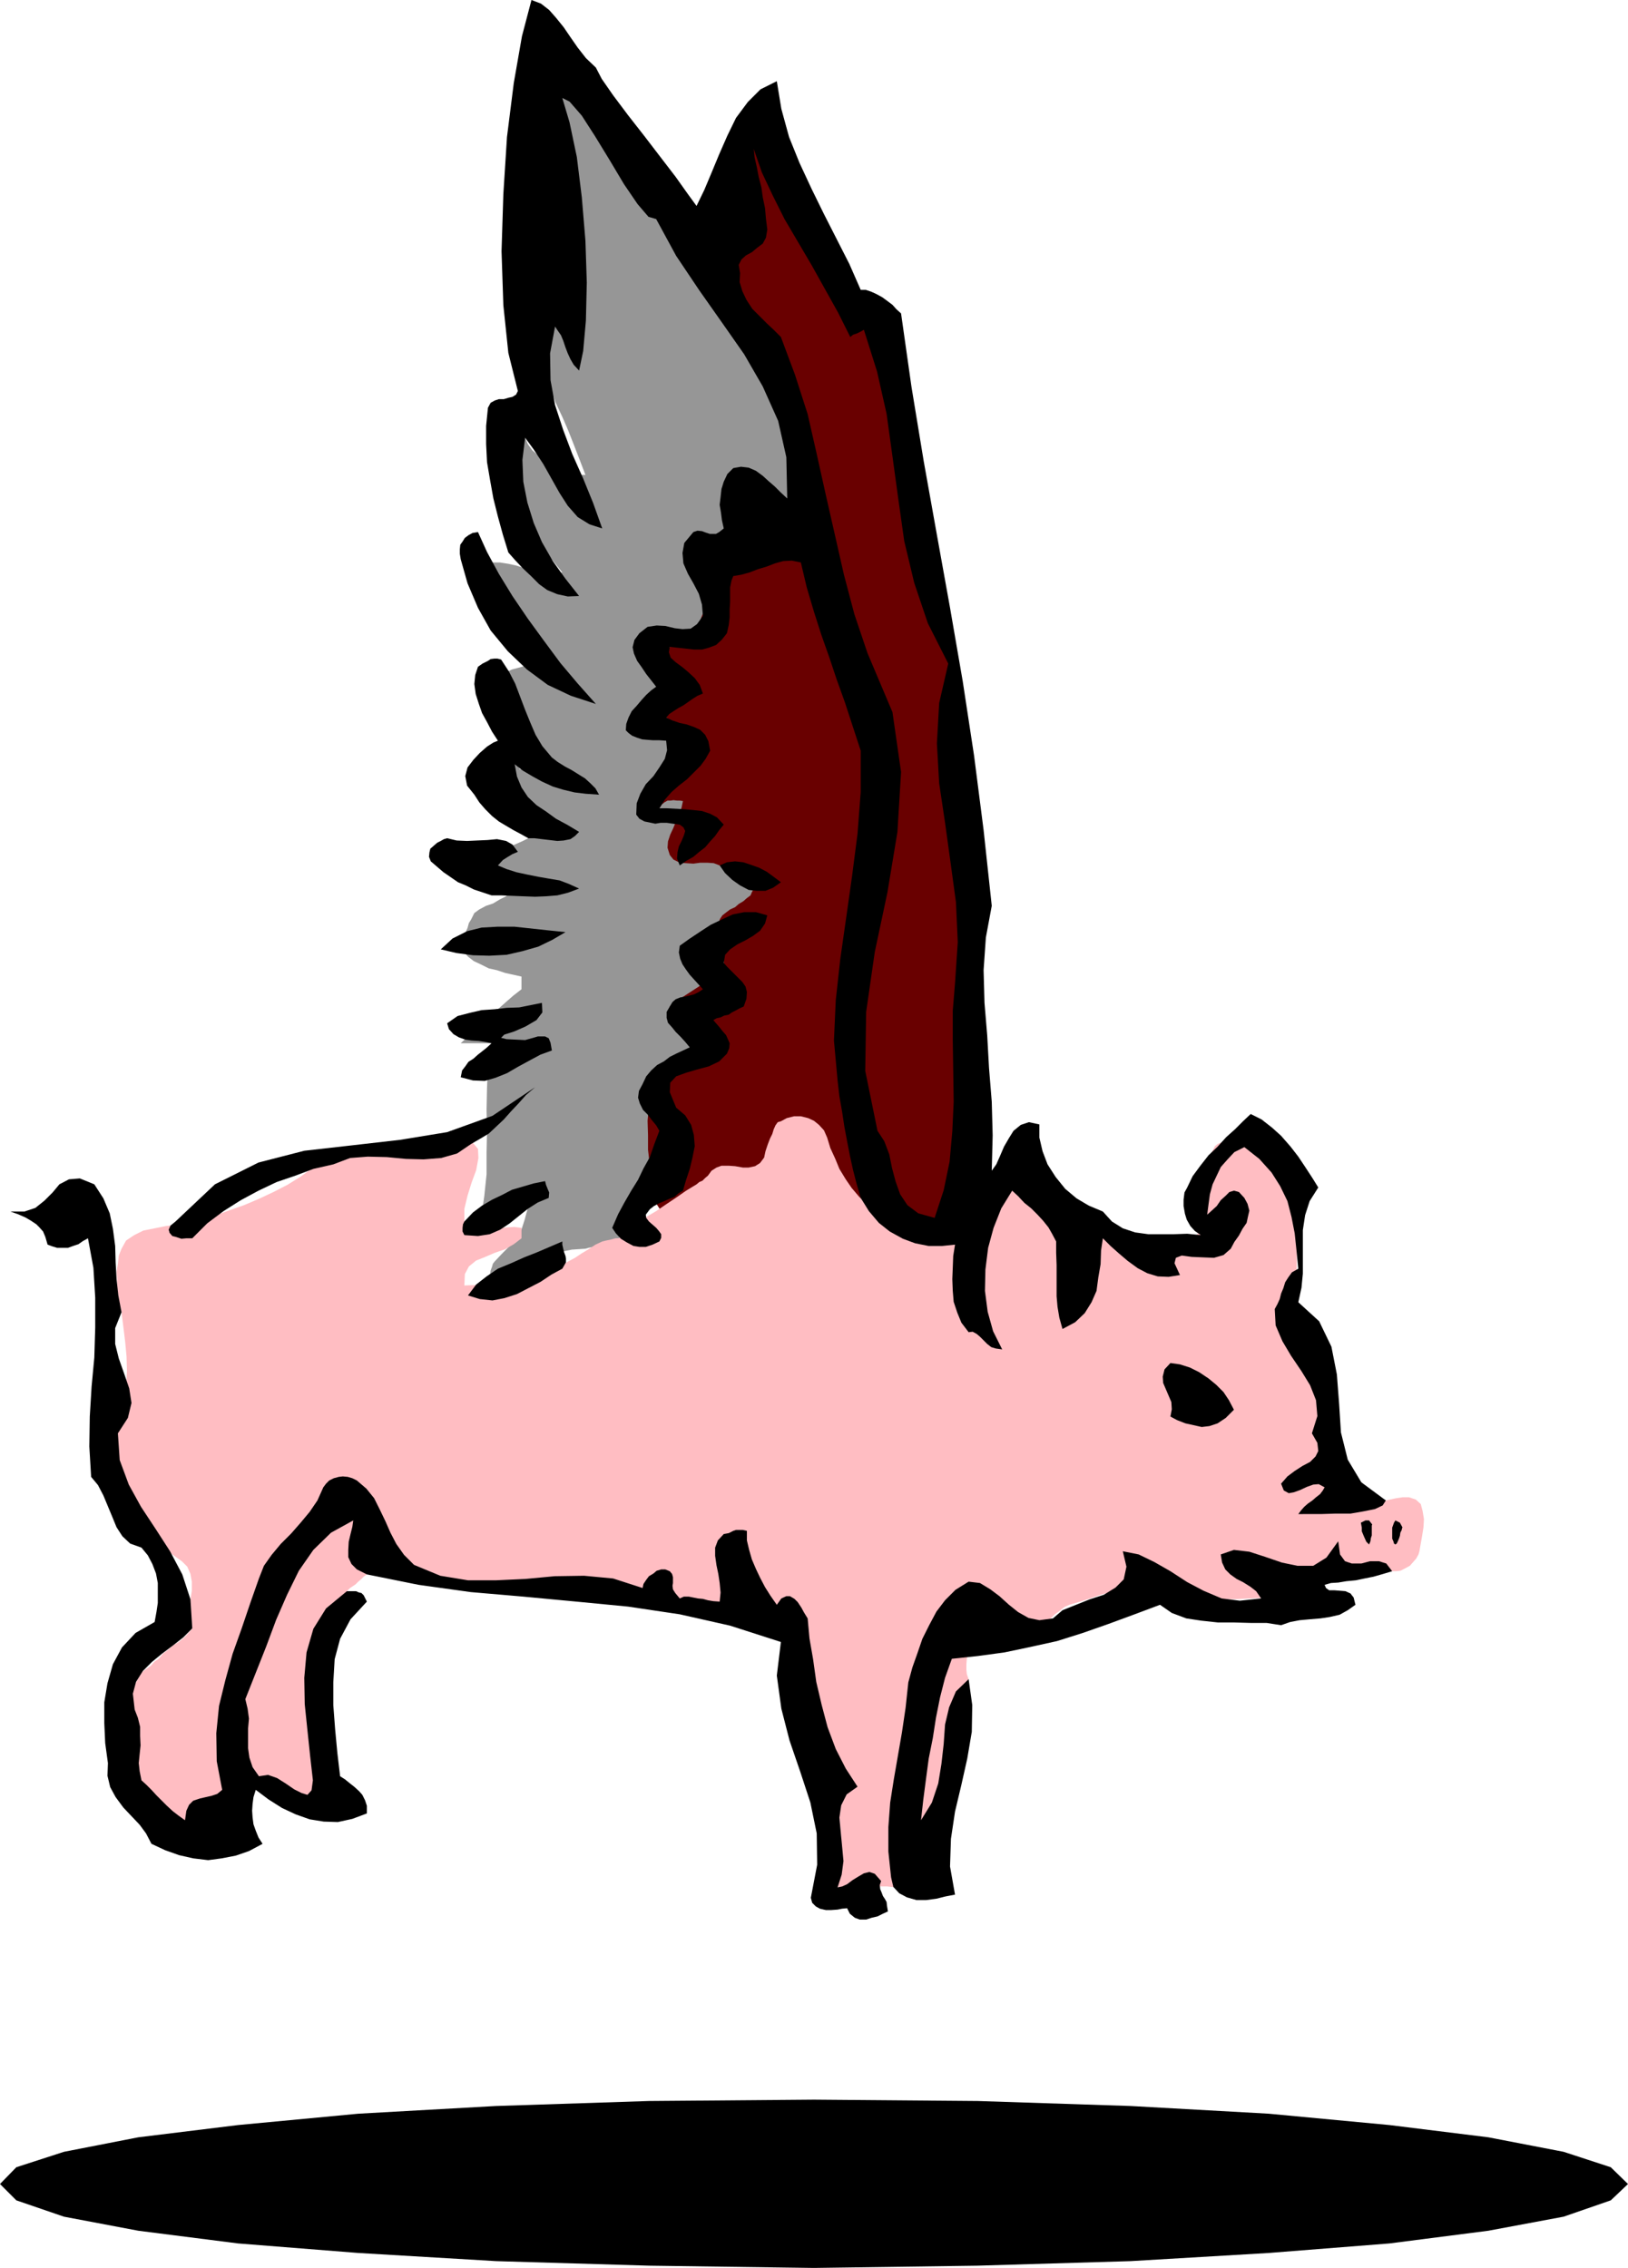 <svg height="480" viewBox="0 0 258.48 360" width="344.64" xmlns="http://www.w3.org/2000/svg"><path style="fill:#969696" d="m297.638 322.16-.144-1.655-.216-1.44-.36-1.368-.216-1.368-.432-1.512-.432-1.368-.432-1.584-.36-1.44-.72-1.296-.504-1.296-.576-1.368-.504-1.368-.72-1.512-.72-1.296-.72-1.296-.864-1.224-2.736-3.672-2.304-3.744-2.304-3.816-2.376-3.6-2.52-3.6-2.592-3.456-2.88-3.384-3.168-3.024-1.152-2.016-1.584-3.024-1.944-3.672-2.304-3.96-2.376-3.888-2.232-3.168-2.16-2.16-1.728-.576 1.44 3.024 1.44 4.392 1.296 5.4 1.224 5.904.864 5.904.792 5.472.576 4.536.36 3.312-.504-.432-.432-.432-.432-.576-.432-.216-.864-.36-.504.432-.432.504-.288.72-.216.576-.216.72-.216.576-.216.648-.36.504-.216.504h-1.584l-.432.792-.216.936-.216.936v2.016l.216 1.008.216.864.432.936.648 2.448.72 2.448.792 2.304 1.08 2.304.936 2.16.936 2.376.864 2.232.936 2.448h-.864l-.648.144h-.72l-.432-.144-.936-.648-.936-.576-1.08-.648-.936-.504-1.008-.792-.864-.72-.72-1.008-.432-1.008h-2.16l-.288 1.296-.072 1.296-.072 1.224v2.304l.072 1.152.072 1.08.288 1.296.576 1.656.864 1.584 1.008 1.44 1.08 1.584 1.08 1.296 1.152 1.368 1.152 1.368 1.152 1.44h-1.656l-1.512-.072-1.44-.36-1.296-.216-1.368-.432-1.296-.288-1.368-.216h-1.296l-.144 2.232.576 2.232.864 2.016 1.152 1.944 1.44 1.8 1.584 1.872 1.728 1.584 1.872 1.728-1.296.36-1.224.36-1.224.288-1.008.288-1.08.288-.792.36-.648.36-.288.432-.36 1.728.36 1.728.648 1.728.936 1.8.864 1.728.648 1.8.288 1.8-.144 2.088-.216.36-.144-.288-.36-.432-.36-.144-.432.792-.144.72-.216.792v1.512l.216.72.144.648.432.648.216.576.504.576.432.576.504.792.36.72.216.792.144.864-.216 1.008-1.008.504-1.152.504-1.296.504-1.224.648-1.296.504-.936.864-.792 1.008-.288 1.296.864-.144.864.144.72.216.792.432.648.216.648.36.648.288.648.144-.576.936-.792.792-1.008.504-1.08.648-1.08.36-1.08.576-.792.576-.504 1.008-.36.576-.216.792-.36.792-.288.864-.216.648-.072.72.072.504.36.36.576.648.936.72 1.08.504 1.296.648 1.296.288 1.296.432 1.296.288 1.296.288v2.016l-1.296 1.008-1.152 1.008-1.296 1.152-1.152 1.08-1.152 1.08-1.224 1.08-1.224 1.08-1.152 1.08h4.896l-.576 3.528-.144 3.6-.072 3.456.072 3.528-.072 3.24v3.456l-.36 3.456-.504 3.456 1.008-.288 1.08-.576.864-.648.936-.72.864-.792.864-.648.864-.72 1.008-.432v1.8l-.144 1.728-.432 1.584-.504 1.584-.864 1.296-1.008 1.296-1.152 1.152-1.224 1.296-.288.36-.144.504-.216.576-.072.504-.072.504v1.224l.288.648 1.584-1.008 1.872-.936 1.728-1.08 1.8-1.008 1.8-1.008 1.872-.72 2.088-.432 2.16-.144.504-.144.72-.144.72-.288.72-.144.648-.288.648-.216.72-.288.648-.144.72-1.152.72-1.224.576-1.296.576-1.296.576-1.368.504-1.296.504-1.296.576-1.224.648-1.872.432-1.872.144-1.944.072-1.8-.072-2.016v-1.944l-.072-2.016v-1.944l.576-.36 1.152-.288 1.296-.216 1.44-.288 1.296-.504 1.08-.648.576-.864v-1.08l-.432-1.512-.072-1.152.144-1.296.432-1.08.432-1.08.648-1.08.504-.936.504-.936.432-1.584.288-1.44.072-1.512.072-1.44-.144-1.584-.072-1.44-.144-1.44v-1.296l.576-.432.936-.288 1.008-.288 1.224-.144 1.152-.36 1.08-.432.864-.576.72-.792.072-.504.144-.504v-.72l.144-.504-.144-.72v-.432l-.144-.36h-.072l-2.016-1.08-1.44-1.296-1.08-1.728-.504-1.728-.36-2.016v-1.944l.144-1.8.432-1.656 1.08-5.256.72-5.184.36-5.112.288-5.04.288-5.112.576-4.968 1.008-5.04 1.512-4.896v-.288l.288-.288.36-.432.504-.144.576-.072.864-.072.792-.288.936-.144.72-.36.648-.432.432-.576z" transform="translate(-168.398 -240.945)"/><path style="fill:#690000" d="m307.718 433.257-3.744 1.368-3.888.936-4.104.432-4.032.144-4.32-.288-4.176-.432-4.248-.576-3.96-.576-.504-.144-.432-.144-.504-.36-.432-.432-.432-.648-.36-.576-.36-.72-.144-.648-.36-2.376-.144-2.304-.288-2.448v-2.304l-.072-2.304.216-2.448.36-2.304.792-2.16.576-.792 1.152-.432 1.368-.432 1.512-.432 1.08-.648.936-.72.216-1.296-.432-1.656-.432-.72-.648-.576-.72-.648-.792-.504-.792-.648-.576-.648-.36-.576.072-.504.936-.792 1.224-.792 1.224-.792 1.224-.792 1.08-.864 1.152-.864.936-1.008.792-1.008v-1.656l-.216-.864-.144-.792-.288-.936-.072-.864-.072-.936.144-.864.432-.648.648-.504.576-.432.792-.36.576-.504.72-.432.576-.504.576-.432.216-.504.288-.576.144-.648.072-.648-.072-.648-.144-.504-.288-.576-.216-.144-.576-.288h-1.728l-.648-.072h-.72l-.648-.072-.576-.072-.936-.36-1.008-.072h-1.152l-1.08.144-1.152-.072-1.008-.072-1.008-.504-.576-.72-.36-1.152.072-1.008.36-1.08.504-1.08.432-1.08.576-1.152.288-1.008.216-1.008-.504-.072h-.432l-.576-.072-.432.072h-.504l-.504.288-.432.36-.36.576-.072-.504-.072-.432-.072-.504v-2.016l.216-.36.504-1.368.576-1.296.432-1.296.288-1.152.216-1.152.216-1.224-.072-1.296v-1.296l-.36-.072-.72-.432v-1.512l.072-1.368-.216-1.44v-1.44l-.144-1.44.072-1.296.288-1.44.504-1.296.432-.648.504-.432.648-.36.648-.216.648-.288.576-.144.432-.36.36-.288 1.08-2.736 1.296-2.736 1.44-2.808 1.584-2.232 1.872-1.944 2.16-1.152 2.448-.432 3.024.72.72.216.576.648.576.648.576 1.08.36.936.432 1.008.216.864.288.936 1.368 5.688 1.8 5.76 1.728 5.616 1.728 5.688 1.44 5.544.936 5.688.432 5.688-.36 5.76-.072.504-.216.648-.144.576-.144.648-.288.432-.144.504-.144.432v.504l-.648 4.608-.504 4.608-.576 4.752-.216 4.752-.36 4.752v4.896l.288 4.752.504 4.824v2.736l.144 1.368.36 1.44.432 1.152.792 1.152 1.008.936 1.512.792-.36.72-.216.72v.432z" transform="translate(-168.398 -240.945)"/><path style="fill:#ffbdc2" d="m241.55 421.52-2.376-.36-2.232.289-2.376.288-2.16.72-2.304.576-2.304.72-2.448.504-2.448.432h-1.08l-.72.072-.648.288-.792.144-.648.288-.504.36-.432.432-1.944 1.44-2.088 1.296-2.232 1.152-2.304 1.08-2.376 1.008-2.448.864-2.376.864-2.376.864-1.584.216-1.728.288-1.872.216-1.8.36-1.8.36-1.44.72-1.296.864-.72 1.296-.432 1.08-.144 1.296-.216 1.296.072 1.296v1.224l.216 1.296.216 1.296.288 1.296.288 2.304.288 2.376.216 2.304.072 2.376-.144 2.304-.216 2.52-.504 2.376-.576 2.664-.576 3.024.144 3.024.648 2.808 1.224 2.664 1.584 2.448 2.016 2.304 2.376 2.088 2.736 1.944.864.864.504 1.152.216 1.224v1.44l-.216 1.368-.072 1.584v1.44l.36 1.584-.432.504-.432.504-.576.576-.72.576-.864.504-.792.72-.792.576-.72.864-.648.432-.576.648-.792.576-.72.504-.936 1.728-.648 1.8-.432 1.8-.144 1.872-.072 1.8.216 1.944.288 1.944.648 2.088.36 1.296.576 1.44.576 1.368.864 1.512.792 1.152.936 1.296 1.08 1.08 1.296.936.504.36.792.36.792.216.72.36.792.144h.792l.648-.072.792-.216.72-.792.576-.792.432-.936.432-.864.072-1.152v-1.008l-.216-1.08-.432-.936 1.872-.432 2.016.072 1.872.216 1.944.504 1.8.36 1.8.432 1.8.072 1.8-.072-.432-3.096-.144-2.952-.144-2.952v-5.76l.144-2.952.144-2.952.432-2.952.144-1.368.504-1.224.576-1.08.792-1.08.792-1.08.864-1.08.648-1.08.576-1.08.504-.504.864-.576.432-.432.432-.36.432-.432.504-.36 2.592-.216h2.592l2.664.144 2.88.504 2.736.432 2.736.504 2.88.432 2.88.36 4.896.36 5.112.432 5.112.36 5.112.504 5.184.432 5.184.504 5.184.504 5.328.648h.936l.936.216.936.36.864.648.72.648.576.936.504 1.152.36 1.368v.936l.072 1.08-.072.936v3.024l.216 1.008.288 1.08 1.512 3.528 1.296 3.672 1.224 3.672.936 3.888.576 3.816.36 3.888-.072 3.888-.504 4.032.936.072h1.08l1.224-.072h1.224l1.152-.144h2.304l1.152.144-.288-.792-.288-.792 1.512-.216 1.296-.72.936-.936.792-1.152.432-1.368.432-1.296.216-1.296.288-1.008.72-2.88.72-2.808.72-2.88.792-2.88.792-2.88.72-3.024.864-3.096 1.08-3.024-.288-.792-.072-.72v-.864l.072-.864.216-.936.432-.864.432-.792.72-.576.792-.72.936-.36 1.08-.072 1.08.216 1.08.144 1.224.144 1.08.144h1.296l.72-.72.72-.72.72-.648.792-.648.648-.648.72-.504.792-.648.792-.36 1.728-.504 1.584-.504 1.656-.576 1.656-.432 1.584-.432 1.584-.216 1.728.072 1.872.432 2.88.648 3.168.432 3.096.144 3.168.072 3.096-.144 3.24-.144 3.168-.288 3.312-.144.216-.216.36-.432.36-.504.36-.576.216-.72.288-.576.36-.576.504-.144.504-.288h.72l.576-.072h.792l.648-.144.72-.072.576-.216.72-.216h1.368l.648.072.504.072.792.288.648.144.864.432h.648l.648-.072.72-.36.792-.432.504-.576.504-.576.36-.648.144-.504.216-1.224.216-1.224.216-1.368.072-1.296-.216-1.296-.288-1.08-.792-.72-1.08-.36h-1.008l-1.008.144-1.008.216-.936.216h-1.872l-.864-.216-.792-.36-1.584-1.512-1.008-1.584-.72-1.944-.432-1.944-.288-2.16-.288-2.16-.36-2.16-.576-2.016-.504-.864-.36-.504-.432-.432-.36-.36-.288-1.296-.144-1.08-.288-1.224-.144-1.152-.36-1.224-.216-1.08-.36-1.08-.36-.936-.864-3.096-.288-3.024-.144-3.096.072-3.024-.072-3.096-.288-2.952-.576-2.952-1.008-2.736-.576-.864-.432-.792-.504-.792-.504-.576-.72-.648-.648-.36-.72-.288h-.648l-.792-.432-.72-.288-.792-.36-.72-.072-.792-.144h-1.584l-.504.216-.432.36-.216.432-.288.504-.072.504-.072.432v1.512l-.36 1.656-.216 1.8-.144 1.8-.144 1.872-.432 1.728-.72 1.584-1.224 1.296-1.656 1.152-.864.072-.864.144h-.936l-.864.072-1.008-.072h-.936l-1.008-.144-.936-.072-.864-.36-.792-.432-.648-.504-.648-.432-.648-.648-.648-.576-.576-.504-.504-.36-1.8-.792-1.656-.72-1.584-.936-1.296-.864-1.44-.936-1.296-.936-1.368-.936-1.296-.792-1.584-.504-1.008.288-.648.72-.288 1.224-.36 1.224-.288 1.152-.504 1.08-.72.648-2.448.432-2.448.36-2.448.216-2.304.072-2.304-.288-2.16-.432-2.16-.576-1.872-.792-1.584-1.152-1.296-1.152-1.224-1.44-.936-1.368-1.008-1.656-.648-1.584-.792-1.728-.504-1.656-.504-1.152-.792-.864-.792-.648-.936-.432-1.152-.288h-1.08l-1.152.288-.936.504-.504.144-.36.504-.288.648-.216.72-.36.72-.36.936-.36 1.08-.216 1.008-.648.864-.792.504-1.008.216h-.936l-1.224-.216-1.008-.072h-1.152l-.792.288-.792.504-.576.792-.432.36-.432.432-.504.216-.432.36-1.656 1.008-1.656 1.152-1.512 1.008-1.584 1.08-1.584.936-1.512 1.008-1.512 1.152-1.296 1.224h-.576l-.792.216-.72.144-.576.144-1.08.504-1.08.72-1.08.648-1.08.72-1.08.576-1.152.648-1.008.504-.936.504-1.656.432-1.656.504-1.656.36-1.656.36-1.728.144-1.584.216-1.728.072-1.728.072.072-1.8.648-1.224 1.152-.936 1.44-.576 1.512-.648 1.656-.576 1.368-.792 1.224-.936v-1.656l-1.152-.144-1.224.072-1.296.144-1.296.216h-1.296l-1.224-.216-.936-.432-.648-.648v-2.016l.504-2.088.648-2.088.72-1.944.36-1.944-.072-1.44-1.008-1.224z" transform="translate(-168.398 -240.945)"/><path style="fill:#000" d="m302.894 543.849-.792.072-.72.144-1.008.072h-.864l-.936-.216-.648-.36-.576-.576-.216-.792 1.008-5.256-.072-4.968-1.008-4.896-1.584-4.824-1.728-5.04-1.296-5.04-.72-5.256.648-5.328-8.064-2.592-7.992-1.8-8.208-1.224-8.208-.792-8.424-.792-8.352-.72-8.28-1.152-8.208-1.656-1.584-.792-.864-.864-.504-1.08v-1.152l.072-1.296.288-1.224.288-1.152.144-1.008-3.528 1.944-2.808 2.736-2.304 3.312-1.872 3.816-1.728 3.96-1.584 4.248-1.656 4.176-1.656 4.176.36 1.512.216 1.584-.144 1.584v3.096l.216 1.512.504 1.512 1.008 1.44 1.44-.216 1.44.504 1.368.864 1.368.936 1.152.576.936.288.648-.72.216-1.584-.432-3.816-.432-4.104-.432-4.176-.072-4.176.36-4.032 1.08-3.744 2.016-3.24 3.312-2.736h1.44l.504.216.36.072.36.36.216.432.288.576-2.592 2.808-1.656 3.096-.864 3.24-.216 3.672v3.6l.288 3.816.36 3.816.432 3.672.792.504.792.648.648.504.792.72.504.576.432.864.288.864v1.224l-2.304.864-2.304.504-2.232-.072-2.232-.36-2.232-.792-2.16-1.008-2.16-1.368-2.016-1.512-.36 1.152-.144 1.08-.072 1.08.072 1.08.144 1.08.36 1.008.432 1.08.648 1.008-2.16 1.152-2.088.72-2.232.432-2.16.288-2.376-.288-2.232-.504-2.232-.792-2.16-1.008-.864-1.656-1.008-1.368-1.296-1.368-1.296-1.368-1.224-1.656-.864-1.584-.432-1.8.072-2.016-.432-3.168-.144-3.168v-3.312l.504-3.024.864-3.024 1.44-2.664 2.16-2.304 3.024-1.728.288-1.584.216-1.44v-3.168l-.288-1.512-.576-1.512-.72-1.368-1.008-1.224-1.8-.648-1.224-1.152-.936-1.44-.648-1.584-.72-1.728-.72-1.728-.864-1.656-1.08-1.296-.288-4.824.072-4.752.288-4.752.432-4.608.144-4.752v-4.752l-.288-4.752-.864-4.68-.792.432-.72.504-.864.288-.792.288h-1.728l-.72-.216-.792-.288-.36-1.224-.36-.864-.576-.648-.504-.504-.864-.576-.864-.504-1.152-.504-1.224-.432h2.232l1.728-.576 1.44-1.152 1.296-1.296 1.08-1.296 1.512-.792 1.728-.144 2.304.936 1.44 2.232 1.008 2.376.504 2.448.36 2.736.072 2.592.144 2.664.288 2.592.504 2.664-1.008 2.52v2.52l.576 2.304.864 2.448.792 2.304.36 2.304-.576 2.376-1.584 2.448.288 4.248 1.44 3.888 1.944 3.528 2.376 3.6 2.232 3.456 1.944 3.672 1.296 3.96.288 4.608-1.44 1.44-1.656 1.296-1.728 1.296-1.584 1.296-1.44 1.44-1.08 1.728-.504 1.872.288 2.52.504 1.296.36 1.44v1.44l.072 1.512-.144 1.368-.144 1.44.144 1.296.288 1.44.792.72.792.792.792.864.864.864.792.792.936.864.936.72 1.008.72.216-1.512.432-.936.648-.648 1.08-.36.936-.216.936-.216.864-.288.792-.648-.864-4.536-.072-4.464.432-4.32 1.008-4.104 1.152-4.176 1.44-4.032 1.368-4.032 1.368-3.888.792-2.016 1.224-1.728 1.44-1.728 1.656-1.656 1.512-1.728 1.44-1.728 1.224-1.8.936-2.088.432-.576.504-.504.72-.36.792-.216.648-.072.792.072.72.216.72.36 1.512 1.296 1.224 1.512.864 1.728.936 1.944.792 1.8.936 1.8 1.224 1.728 1.584 1.584 4.176 1.728 4.392.72h4.464l4.68-.216 4.608-.432 4.68-.072 4.608.432 4.68 1.512.144-.648.432-.648.432-.576.72-.432.504-.432.72-.216h.648l.72.288.36.432.144.504v.936l-.072.432.072.576.36.576.72.864.648-.288h.792l.72.144.72.144.792.072.792.216.864.144 1.008.072.144-1.44-.144-1.512-.216-1.44-.288-1.368-.216-1.512v-1.296l.432-1.152.936-1.008.792-.144.72-.36.432-.144h1.08l.648.144v1.512l.36 1.512.432 1.512.648 1.512.648 1.368.792 1.512.864 1.368 1.008 1.44.72-1.008.792-.36h.576l.72.432.504.504.576.864.432.792.576.936.288 3.168.576 3.312.504 3.6.864 3.672.936 3.528 1.296 3.456 1.584 3.096 1.872 2.88-1.728 1.224-.864 1.728-.288 1.944.216 2.304.216 2.304.216 2.304-.288 2.16-.648 2.016.72-.144.792-.36.864-.648.936-.576.864-.504.864-.216.864.288 1.008 1.152-.216.648.072.648.216.504.216.576.288.432.288.504.072.648.144.864-.792.36-.864.432-.936.216-.864.288h-1.008l-.792-.288-.792-.648zm6.984-4.896-.432-4.104v-3.888l.288-3.888.576-3.672.648-3.744.648-3.744.576-3.888.432-4.032.648-2.376.792-2.232.792-2.304 1.08-2.16 1.152-2.16 1.368-1.8 1.656-1.656 2.088-1.296 1.8.216 1.656 1.008 1.44 1.08 1.512 1.368 1.44 1.152 1.656.936 1.728.36 2.16-.288 1.512-1.296 2.16-.864 2.16-.864 2.232-.72 1.872-1.152 1.296-1.296.432-2.016-.576-2.448 2.52.504 2.52 1.224 2.52 1.44 2.664 1.728 2.592 1.368 2.88 1.224 2.88.36 3.384-.36-.792-1.152-.936-.72-1.152-.72-1.008-.504-1.008-.72-.792-.792-.504-1.08-.216-1.296 2.088-.72 2.448.288 2.448.792 2.736.936 2.448.504h2.52l2.088-1.296 1.872-2.592.288 2.088.792 1.08 1.08.36h1.512l1.368-.36h1.44l1.152.36.936 1.224-1.44.432-1.512.432-1.44.288-1.368.288-1.512.144-1.296.216-1.152.072-1.008.288.216.504.504.36h.792l.936.072.864.072.792.36.504.648.288 1.152-1.224.864-1.296.72-1.584.36-1.44.216-1.728.144-1.584.144-1.512.288-1.44.504-2.304-.36h-2.52l-2.592-.072h-2.592l-2.664-.288-2.376-.36-2.304-.864-1.872-1.296-4.032 1.512-4.104 1.512-4.104 1.44-4.104 1.296-4.248.936-4.104.864-4.248.576-4.104.432-1.08 3.024-.792 3.096-.648 3.24-.504 3.24-.648 3.24-.432 3.24-.432 3.312-.36 3.24 1.728-2.808 1.008-3.024.504-3.096.36-3.168.216-3.096.648-2.736 1.08-2.52 2.016-1.944.576 4.104-.072 4.248-.72 4.248-.936 4.176-1.008 4.248-.648 4.32-.144 4.392.792 4.464-1.512.288-1.44.36-1.656.216h-1.512l-1.512-.432-1.224-.648-.936-1.008zm64.656-57.673.432-.575.504-.576.576-.504.72-.504.576-.504.648-.504.432-.576.288-.504-.936-.504-.864.072-1.008.36-1.08.504-1.008.36-.792.144-.792-.432-.432-1.08 1.008-1.152 1.152-.864 1.224-.792 1.224-.648.864-.864.432-.864-.144-1.296-.864-1.512.864-2.736-.216-2.52-.936-2.376-1.368-2.232-1.656-2.448-1.368-2.304-1.08-2.52-.144-2.592.432-.792.36-.792.216-.864.36-.864.288-.936.504-.792.576-.792 1.008-.576-.288-2.88-.288-2.736-.504-2.592-.648-2.52-1.152-2.376-1.368-2.16-1.944-2.16-2.376-1.872-1.584.792-1.08 1.152-1.08 1.224-.648 1.368-.648 1.368-.432 1.584-.216 1.584-.216 1.656.72-.648.792-.72.648-.936.792-.72.576-.576.72-.216.792.216.864.936.504.936.288 1.08-.216.936-.216 1.008-.648.936-.576 1.08-.72 1.008-.576 1.08-1.152 1.008-1.512.432-1.8-.072-1.728-.072-1.584-.216-.936.36-.216.864.864 1.872-1.8.288-1.728-.072-1.656-.504-1.512-.792-1.584-1.152-1.44-1.224-1.296-1.152-1.224-1.224-.288 1.944-.072 2.16-.36 2.088-.288 2.16-.792 1.8-1.08 1.728-1.512 1.44-2.016 1.08-.504-1.8-.288-1.728-.144-1.656v-4.968l-.072-1.944v-1.8l-.648-1.224-.576-1.008-.864-1.08-.864-.936-1.008-1.008-1.08-.864-1.008-1.08-.936-.864-1.728 2.808-1.224 3.096-.864 3.168-.432 3.456-.072 3.384.432 3.312.864 3.096 1.44 2.88-1.008-.144-.72-.216-.648-.504-.576-.576-.576-.576-.504-.432-.648-.36-.648.072-1.152-1.512-.648-1.584-.576-1.728-.144-1.728-.072-1.872.072-1.8.072-1.872.288-1.8-2.088.216h-2.088l-2.16-.432-1.944-.72-2.088-1.152-1.728-1.368-1.584-1.872-1.296-2.088-.648-2.232-.576-2.232-.504-2.304-.432-2.232-.432-2.304-.36-2.376-.432-2.448-.288-2.52-.576-6.336.288-6.408.72-6.552.936-6.552.936-6.624.864-6.696.504-6.624v-6.552l-1.296-3.96-1.224-3.744-1.296-3.6-1.152-3.456-1.296-3.672-1.152-3.6-1.152-3.888-.936-3.96-1.44-.288-1.368.072-1.296.36-1.296.504-1.44.432-1.296.504-1.296.36-1.296.216-.288.72-.216 1.08v2.304l-.072 1.152v1.296l-.144 1.224-.288 1.296-.792 1.008-.936.864-1.152.432-1.08.288h-1.296l-1.296-.144-1.296-.144-1.224-.144-.144.864.288.864.792.72 1.08.792.936.792 1.008.936.792 1.08.504 1.368-.864.36-.792.504-.72.504-.72.504-.792.432-.792.504-.648.432-.504.576.936.432 1.224.432 1.08.216 1.224.432.936.432.792.792.504 1.008.288 1.512-.72 1.296-.792 1.08-1.08 1.08-1.08 1.08-1.296 1.008-1.152 1.008-1.08 1.224-.864 1.368h1.224l1.368.072 1.368.072 1.512.144 1.296.144 1.296.432 1.08.576 1.08 1.152-.72.864-.648.936-.792.864-.792.936-.936.72-.936.792-1.152.648-1.008.72-.432-1.08.072-1.008.216-.936.432-.864.36-.864.216-.72-.288-.576-.576-.432-1.08-.144-1.008-.144h-.936l-.864.144-1.008-.216-.72-.144-.792-.432-.504-.648.072-1.8.576-1.512.864-1.512 1.224-1.296.936-1.368.864-1.368.36-1.368-.144-1.512-1.08-.072h-1.008l-.936-.072-.792-.072-.864-.288-.72-.288-.576-.432-.432-.432.072-1.008.36-1.008.504-1.008.792-.864.792-.936.72-.792.792-.72.792-.576-.792-1.008-.792-1.008-.72-1.08-.72-1.008-.504-1.152-.216-1.008.288-1.152.792-1.08 1.296-1.008 1.44-.216 1.368.072 1.512.36 1.224.144 1.296-.072 1.008-.72.936-1.296-.144-1.8-.504-1.728-.864-1.656-.864-1.512-.72-1.656-.144-1.656.288-1.584 1.44-1.728.648-.216.72.072.576.216.648.216h1.008l.504-.288.72-.576-.288-1.296-.144-1.152-.216-1.296.144-1.224.144-1.296.36-1.152.576-1.224.936-.936 1.224-.216 1.224.144 1.152.504 1.08.792.864.792 1.08.936.936.936 1.008.936-.144-6.552-1.296-5.76-2.448-5.472-2.952-5.112-3.528-5.04-3.6-5.112-3.672-5.472-3.168-5.832-1.224-.36-1.728-2.016-2.16-3.168-2.232-3.744-2.376-3.888-2.088-3.24-1.944-2.232-1.152-.576 1.152 3.888 1.152 5.472.792 6.408.576 6.912.216 6.624-.144 6.048-.432 4.824-.648 3.096-.864-.936-.504-.864-.432-.936-.36-.936-.36-1.08-.36-.864-.504-.72-.432-.648-.792 4.248.072 4.248.72 3.96 1.296 3.96 1.44 3.816 1.728 3.888 1.584 3.888 1.44 4.032-2.016-.648-1.872-1.152-1.584-1.8-1.296-2.016-1.296-2.304-1.296-2.304-1.512-2.304-1.368-1.872-.432 3.528.144 3.456.648 3.312 1.008 3.24 1.296 3.024 1.728 3.024 2.016 2.808 2.16 2.736-1.8.072-1.656-.36-1.584-.648-1.296-.936-1.296-1.296-1.296-1.224-1.224-1.296-1.08-1.224-.864-2.808-.792-2.88-.72-2.88-.504-2.808-.504-2.952-.144-2.88v-2.88l.288-2.88.432-.792.648-.36.648-.216h.792l.72-.216.648-.144.576-.36.288-.576-1.512-6.048-.792-7.56-.288-8.568.288-9.072.576-9.072 1.08-8.568 1.296-7.416 1.512-5.76 1.512.576 1.296 1.008 1.08 1.224 1.224 1.512 1.08 1.584 1.152 1.656 1.296 1.656 1.584 1.512.936 1.8 1.8 2.592 2.376 3.168 2.592 3.312 2.592 3.384 2.376 3.096 1.944 2.736 1.368 1.872 1.224-2.52 1.152-2.736 1.224-2.952 1.296-2.952 1.368-2.808 1.872-2.52 2.016-2.016 2.592-1.296.72 4.392 1.224 4.464 1.656 4.104 1.944 4.176 1.944 3.96 2.016 3.96 2.016 3.96 1.8 4.104h.792l.864.288.792.36.936.504.792.576.864.648.648.72.72.648 1.656 11.664 1.944 11.808 2.088 11.664 2.088 11.592 2.016 11.664 1.8 11.808 1.512 11.808 1.296 12.024-.936 5.04-.36 5.184.144 5.184.432 5.184.288 5.184.432 5.328.144 5.328-.144 5.616.72-1.008.576-1.296.648-1.512.792-1.368.72-1.152 1.152-.936 1.296-.432 1.656.36v2.088l.504 2.16.792 2.088 1.296 2.016 1.512 1.872 1.8 1.512 1.944 1.152 2.232.936 1.44 1.584 1.728 1.08 1.944.648 2.088.288h4.104l2.088-.072 2.16.216-.936-.648-.72-.792-.576-1.008-.288-.936-.216-1.224v-1.008l.144-1.152.432-.792.864-1.8 1.224-1.656 1.296-1.656 1.44-1.368 1.368-1.512 1.368-1.224 1.296-1.296 1.224-1.152 1.728.864 1.656 1.296 1.44 1.296 1.512 1.728 1.224 1.584 1.152 1.728 1.08 1.656.936 1.512-1.368 2.16-.72 2.232-.36 2.376v6.911l-.216 2.232-.504 2.304 3.312 3.024 1.944 4.032.864 4.392.36 4.68.288 4.536 1.08 4.32 2.16 3.6 3.888 2.88-.504.792-1.224.576-1.8.36-2.088.36h-2.448l-2.232.072h-2.088z" transform="translate(-168.398 -240.945)"/><path style="fill:#000" d="m354.23 465.8.216-1.151-.072-1.152-.432-1.008-.432-1.008-.432-1.008-.072-1.008.288-1.152.936-1.008 1.512.216 1.584.504 1.44.72 1.512 1.008 1.224 1.008 1.152 1.152.864 1.296.792 1.512-1.296 1.296-1.296.864-1.296.432-1.224.144-1.296-.288-1.296-.288-1.296-.504zm-111.528-19.223 1.296-1.728 1.656-1.296 1.8-1.224 2.088-.864 2.088-.936 2.016-.792 2.016-.864 2.016-.864v.504l.144.648.144.576.216.576.072.432v.576l-.288.504-.288.504-1.728.936-1.728 1.152-1.944 1.008-1.8.936-2.016.648-1.872.36-2.016-.216zm22.896-10.728.936-2.16 1.008-1.872 1.08-1.872 1.08-1.728.864-1.8 1.008-1.8.72-2.088.792-2.088-.504-.864-.72-.864-.648-.864-.72-.72-.504-1.008-.288-.936.144-1.08.576-1.08.576-1.224.792-.936.936-.864 1.08-.576.936-.72 1.008-.504 1.08-.504 1.08-.504-.72-.864-.72-.792-.792-.792-.576-.72-.648-.72-.216-.792v-.936l.504-.864.432-.72.504-.432.72-.288.792-.144.648-.144.792-.216.72-.36.648-.432-.648-.72-.72-.792-.72-.792-.576-.792-.576-.864-.36-.864-.216-1.008.144-1.08 1.512-1.08 1.728-1.152 1.656-1.08 1.8-.864 1.728-.792 1.8-.36h1.872l1.8.504-.36 1.296-.792 1.152-1.08.792-1.224.72-1.296.648-1.152.792-.792.864-.216 1.296.576.648.792.792.792.792.792.792.504.72.216.864-.072 1.08-.432 1.224-.648.288-.648.36-.576.288-.504.36-.72.144-.576.288-.648.144-.504.288.432.504.504.576.504.648.576.648.288.648.288.648-.072.792-.36.864-1.224 1.224-1.656.792-1.872.504-1.728.504-1.584.576-.936 1.008-.072 1.512 1.008 2.448 1.44 1.224.936 1.512.432 1.584.144 1.8-.36 1.8-.432 1.8-.576 1.728-.504 1.728-.72.432-.648.576-.792.288-.792.36-.864.36-.792.432-.648.504-.648.864.072.504.432.576.576.504.576.504.432.504.36.504v.576l-.288.576-1.08.504-1.08.36h-1.008l-.936-.144-1.08-.576-.936-.576-.792-.864zm-69.336-1.009 6.264-5.903 6.912-3.456 7.272-1.872 7.632-.864 7.56-.864 7.488-1.224 7.2-2.592 6.768-4.536-1.44 1.224-1.152 1.296-1.224 1.296-1.152 1.296-1.224 1.152-1.152 1.08-1.44.864-1.368.792-2.232 1.512-2.52.72-2.808.216-2.808-.072-3.024-.288-3.024-.072-2.808.216-2.664 1.008-3.168.72-2.88 1.08-2.952 1.008-2.88 1.368-2.808 1.512-2.736 1.728-2.592 1.944-2.376 2.376h-.936l-.792.072-.864-.288-.576-.144-.432-.504-.144-.504.288-.648zm45.864 0 1.368-1.44 1.44-1.08 1.584-.935 1.656-.792 1.512-.792 1.728-.504 1.728-.504 1.8-.36.144.576.288.72.216.504-.072.864-1.728.72-1.584 1.008-1.44 1.152-1.44 1.152-1.512 1.008-1.656.72-1.872.288-2.16-.144-.288-.576v-.576l.072-.576z" transform="translate(-168.398 -240.945)"/><path style="fill:#690000" d="m307.718 420.44-1.944-9.503.144-9.36 1.368-9.504 2.016-9.504 1.584-9.576.576-9.504-1.368-9.504-3.96-9.36-2.088-6.192-1.656-6.264-1.44-6.336-1.44-6.336-1.44-6.48-1.44-6.336-2.016-6.264-2.232-5.976-1.152-1.152-1.08-1.008-1.224-1.224-1.08-1.08-.936-1.44-.648-1.368-.432-1.44.072-1.44-.216-1.296.432-.864.72-.648.936-.504.864-.72.864-.648.504-.936.216-1.296-.216-1.728-.144-1.656-.36-1.728-.216-1.584-.432-1.656-.288-1.512-.36-1.584-.144-1.368 1.296 3.744 1.728 3.672 1.872 3.744 2.16 3.672 2.16 3.672 2.088 3.744 2.088 3.744 1.944 3.888.432-.36.648-.216.576-.288.504-.288 2.088 6.624 1.512 6.696.936 6.768.936 6.84.936 6.624 1.584 6.624 2.16 6.408 3.24 6.408-1.44 6.264-.36 6.408.36 6.336.936 6.264.864 6.264.864 6.336.288 6.336-.432 6.48-.36 4.392v4.752l.072 4.752.072 4.968-.216 4.68-.432 4.824-.936 4.536-1.44 4.392-2.592-.72-1.728-1.296-1.152-1.728-.72-2.016-.576-2.16-.432-2.16-.792-2.088z" transform="translate(-168.398 -240.945)"/><path style="fill:#000" d="m241.55 411.945.216-1.08.504-.648.504-.72.792-.504.72-.648.648-.504.72-.576.792-.72-1.08-.216-.936-.144-1.152-.072-1.008-.144-1.008-.36-.864-.504-.72-.792-.288-.936 1.656-1.152 1.944-.504 1.872-.432 2.088-.144 1.872-.216 2.016-.072 1.8-.36 1.8-.36.072 1.512-.936 1.224-1.728 1.008-1.8.792-1.584.504-.504.504.864.216 2.952.144.504-.144.792-.216.72-.216h1.152l.576.288.288.72.216 1.224-1.8.648-1.872 1.008-1.728.936-1.728 1.008-1.8.72-1.728.504-1.872-.072zm-3.168-20.305 1.872-1.727 2.304-1.152 2.304-.576 2.592-.144h2.592l2.664.288 2.664.288 2.808.288-2.088 1.224-2.232 1.08-2.52.72-2.52.576-2.736.144-2.592-.072-2.664-.36zm-1.584-13.967-.288-.72.072-.72.144-.576.504-.432.576-.504.576-.288.504-.288.504-.144 1.512.36 1.656.072 1.584-.072 1.656-.072 1.512-.144 1.44.288 1.008.576.864 1.152-.864.36-.72.432-.792.504-.792.864 1.368.576 1.584.504 1.656.36 1.8.36 1.656.288 1.728.288 1.512.576 1.584.72-1.728.648-1.728.432-1.8.144-1.728.072-1.872-.072-1.8-.072-1.728-.072h-1.512l-1.512-.504-1.296-.432-1.296-.648-1.224-.504-1.152-.792-1.152-.792-1.008-.864zm45.864.647 1.152-.503 1.296-.144 1.296.144 1.296.432 1.224.432 1.224.648 1.08.792 1.152.864-1.224.864-1.224.504h-1.368l-1.296-.144-1.368-.72-1.224-.864-1.152-1.08zm-38.952-11.231-1.152-1.44-.288-1.512.36-1.368.936-1.224 1.008-1.08 1.152-1.008 1.008-.648.72-.288-.936-1.44-.792-1.512-.792-1.44-.504-1.44-.504-1.584-.216-1.584.144-1.44.432-1.296.72-.504.864-.432.432-.288.576-.072h.504l.576.144 1.224 1.872 1.008 1.944.792 2.088.792 2.088.792 1.944.864 2.016 1.08 1.8 1.512 1.8.936.72 1.152.72 1.08.576 1.152.72.936.576.864.792.792.792.576 1.008-2.088-.144-1.8-.216-1.8-.432-1.656-.504-1.728-.792-1.44-.792-1.584-.936-1.296-1.008.36 1.944.72 1.728 1.008 1.512 1.368 1.296 1.512 1.008 1.584 1.152 1.872 1.008 1.8 1.08-.648.648-.72.504-1.08.216-1.008.072-1.224-.144-1.224-.144-1.224-.144h-.936l-1.296-.72-1.08-.576-1.224-.72-1.08-.648-1.08-.864-1.08-1.08-.936-1.08zm-2.16-37.369-.144-.863v-.72l.072-.72.36-.504.36-.576.576-.432.648-.36.864-.144 1.44 3.168 1.872 3.456 2.16 3.528 2.448 3.6 2.52 3.456 2.664 3.6 2.736 3.24 2.88 3.24-3.96-1.296-3.672-1.728-3.312-2.448-3.024-2.88-2.736-3.312-2.016-3.6-1.656-3.888zm147.888 153.72v1.73l.216.504.072.288.216.144.216-.144.144-.288.216-.504.144-.432.072-.504.216-.432.072-.36h.072l-.432-.792-.72-.36-.216.36zm-4.824 0v.577l.36.864.36.792.432.432.072-.144.144-.36.072-.504.144-.432v-1.584l.072-.144-.504-.648h-.576l-.72.36zm-86.976 117.505 25.992-.36 24.264-.72 21.96-1.296 19.152-1.512 15.696-2.016 11.952-2.232 7.488-2.592 2.736-2.592-2.736-2.664-7.488-2.448-11.952-2.304-15.696-1.944-19.152-1.8-21.96-1.224-24.264-.792-25.992-.216-26.208.216-24.264.792-21.888 1.224-19.08 1.8-15.84 1.944-11.808 2.304-7.56 2.448-2.592 2.664 2.592 2.592 7.56 2.592 11.808 2.232 15.84 2.016 19.08 1.512 21.888 1.296 24.264.72z" transform="translate(-168.398 -240.945)"/></svg>
